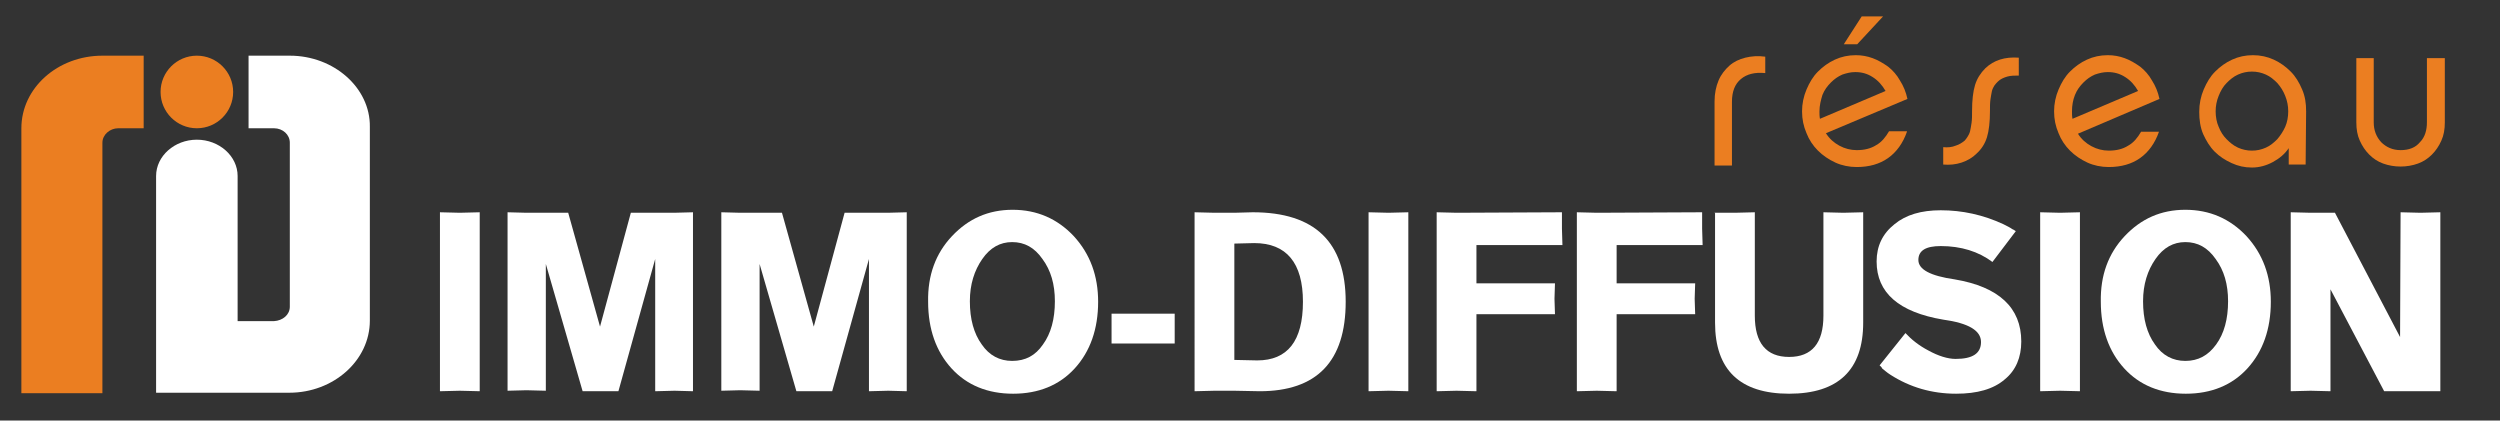 <?xml version="1.0" encoding="utf-8"?>
<!-- Generator: Adobe Illustrator 26.2.1, SVG Export Plug-In . SVG Version: 6.00 Build 0)  -->
<svg version="1.1" id="Calque_2_00000093869057826489558820000005425256644105762741_"
	 xmlns="http://www.w3.org/2000/svg" xmlns:xlink="http://www.w3.org/1999/xlink" x="0px" y="0px" viewBox="0 0 502.9 84.6"
	 style="enable-background:new 0 0 502.9 84.6;" xml:space="preserve">
<rect x="0" y="0" width="502.9" height="84.6" fill="#333333" stroke="none"/>
<style type="text/css">
	.st0{fill:#EB7E21;}
	.st1{fill:#FFFFFF;}
</style>
<g>
	<path class="st0" d="M344.9,20.4c0-1.6,0.3-3,0.8-4.2s1.3-2.2,2.2-3c0.9-0.8,2-1.3,3.2-1.6s2.6-0.4,4-0.2v3.3
		c-2.1-0.2-3.7,0.2-4.9,1.2c-1.2,1-1.8,2.5-1.8,4.6v12.8h-3.5L344.9,20.4L344.9,20.4z"/>
	<path class="st0" d="M383.6,26.5c-0.8,2.3-2.1,4.1-3.8,5.3c-1.7,1.2-3.8,1.8-6.3,1.8c-1.5,0-3-0.3-4.3-0.9
		c-1.3-0.6-2.5-1.4-3.5-2.4s-1.8-2.2-2.3-3.5c-0.6-1.4-0.9-2.8-0.9-4.4c0-1.5,0.3-3,0.9-4.4s1.3-2.6,2.3-3.6s2.1-1.8,3.4-2.4
		c1.3-0.6,2.7-0.9,4.2-0.9c1.2,0,2.3,0.2,3.4,0.6c1.1,0.4,2.1,1,3.1,1.7c0.9,0.7,1.8,1.7,2.4,2.8c0.7,1.1,1.2,2.3,1.5,3.7l-16.4,6.9
		c0.7,1.1,1.6,1.9,2.7,2.5s2.3,0.9,3.5,0.9c1.5,0,2.8-0.3,3.9-1c1.1-0.6,1.9-1.6,2.6-2.8h3.6V26.5z M366,22.4c0,0.5,0,1,0.1,1.5
		l13.2-5.6c-0.7-1.2-1.5-2.1-2.6-2.8s-2.2-1-3.5-1c-0.9,0-1.7,0.2-2.6,0.5c-0.9,0.4-1.6,0.9-2.3,1.6c-0.7,0.7-1.3,1.5-1.7,2.5
		C366.3,20.1,366,21.2,366,22.4z M373.6,8.9h-2.7l3.6-5.6h4.3L373.6,8.9z"/>
	<path class="st0" d="M406.1,15.2c-0.8,0-1.6,0-2.3,0.2c-0.7,0.2-1.4,0.5-1.9,1c-0.2,0.2-0.5,0.5-0.7,0.8s-0.4,0.7-0.5,1.1
		c-0.1,0.5-0.2,1-0.3,1.7c-0.1,0.7-0.1,1.5-0.1,2.4c0,2.1-0.2,3.9-0.6,5.2s-1.1,2.4-2.1,3.3c-0.8,0.8-1.8,1.4-3,1.8
		c-1.2,0.4-2.4,0.5-3.7,0.4v-3.5c0.9,0.1,1.8,0,2.5-0.3c0.7-0.2,1.3-0.6,1.8-1c0.2-0.2,0.4-0.5,0.6-0.8s0.4-0.7,0.5-1.1
		c0.1-0.5,0.2-1,0.3-1.7c0.1-0.7,0.1-1.5,0.1-2.4c0-2.1,0.2-3.9,0.6-5.2s1.1-2.4,2.1-3.4c1.7-1.6,3.9-2.3,6.7-2.1V15.2z"/>
	<path class="st0" d="M434.3,26.5c-0.8,2.3-2.1,4.1-3.8,5.3c-1.7,1.2-3.8,1.8-6.3,1.8c-1.5,0-3-0.3-4.3-0.9
		c-1.3-0.6-2.5-1.4-3.5-2.4s-1.8-2.2-2.3-3.5c-0.6-1.4-0.9-2.8-0.9-4.4c0-1.5,0.3-3,0.9-4.4s1.3-2.6,2.3-3.6s2.1-1.8,3.4-2.4
		c1.3-0.6,2.7-0.9,4.2-0.9c1.2,0,2.3,0.2,3.4,0.6c1.1,0.4,2.1,1,3.1,1.7c0.9,0.7,1.8,1.7,2.4,2.8c0.7,1.1,1.2,2.3,1.5,3.7l-16.4,7
		c0.7,1.1,1.6,1.9,2.7,2.5s2.3,0.9,3.5,0.9c1.5,0,2.8-0.3,3.9-1c1.1-0.6,1.9-1.6,2.6-2.8H434.3z M416.8,22.4c0,0.5,0,1,0.1,1.5
		l13.2-5.6c-0.7-1.2-1.5-2.1-2.6-2.8s-2.2-1-3.5-1c-0.9,0-1.7,0.2-2.6,0.5c-0.9,0.4-1.6,0.9-2.3,1.6c-0.7,0.7-1.3,1.5-1.7,2.5
		C417,20.1,416.8,21.2,416.8,22.4z"/>
	<path class="st0" d="M463.8,33.1h-3.4v-3.3c-0.8,1.2-1.9,2.1-3.2,2.8c-1.3,0.7-2.7,1.1-4.2,1.1s-2.8-0.3-4.1-0.9
		c-1.3-0.6-2.4-1.3-3.4-2.3s-1.7-2.2-2.3-3.5c-0.6-1.4-0.8-2.9-0.8-4.5s0.3-3.1,0.9-4.5s1.3-2.6,2.3-3.6s2.1-1.8,3.4-2.4
		c1.3-0.6,2.7-0.9,4.2-0.9s2.9,0.3,4.2,0.9c1.3,0.6,2.4,1.4,3.4,2.4s1.7,2.2,2.3,3.6c0.6,1.4,0.8,2.8,0.8,4.4L463.8,33.1L463.8,33.1
		z M460.3,22.4c0-1.1-0.2-2.1-0.6-3.1s-0.9-1.8-1.6-2.6c-0.7-0.7-1.4-1.3-2.3-1.7s-1.8-0.6-2.8-0.6s-1.9,0.2-2.8,0.6
		c-0.9,0.4-1.6,1-2.3,1.7c-0.7,0.7-1.2,1.6-1.6,2.6s-0.6,2-0.6,3.1s0.2,2.2,0.6,3.1c0.4,1,0.9,1.8,1.6,2.5s1.4,1.3,2.3,1.7
		c0.9,0.4,1.8,0.6,2.8,0.6s1.9-0.2,2.8-0.6s1.6-1,2.3-1.7c0.6-0.7,1.2-1.6,1.6-2.5C460.1,24.6,460.3,23.5,460.3,22.4z"/>
	<path class="st0" d="M488.3,11.7h3.5v12.9c0,1.4-0.2,2.6-0.7,3.7s-1.1,2-1.9,2.8s-1.7,1.4-2.8,1.8c-1.1,0.4-2.3,0.6-3.5,0.6
		s-2.4-0.2-3.5-0.6c-1.1-0.4-2-1-2.8-1.8s-1.4-1.7-1.9-2.8c-0.5-1.1-0.7-2.3-0.7-3.7V11.7h3.5v12.9c0,1.6,0.5,2.9,1.5,4
		c1,1,2.3,1.6,3.9,1.6c1.7,0,3-0.5,3.9-1.6c1-1,1.4-2.4,1.4-4V11.7H488.3z"/>
</g>
<g>
	<path class="st1" d="M92.5,78.6l-4,0.1v-0.1v-0.1V42.9v-0.1v-0.1l4,0.1l4-0.1v0.1v0.1v35.6v0.1v0.1L92.5,78.6z"/>
	<path class="st1" d="M135.7,78.6l-3.9,0.1v-0.1v-0.1V52.1l-7.4,26.6h-7.2l-7.4-25.6v25.3v0.1v0.1l-3.9-0.1l-3.8,0.1v-0.1v-0.1V42.9
		v-0.1v-0.1l3.8,0.1h8.4l6.4,22.9l6.2-22.9h8.7l3.8-0.1v0.1v0.1v35.6v0.1v0.1L135.7,78.6z"/>
	<path class="st1" d="M178.7,78.6l-3.9,0.1v-0.1v-0.1V52.1l-7.4,26.6h-7.2l-7.4-25.6v25.3v0.1v0.1l-3.9-0.1l-3.8,0.1v-0.1v-0.1V42.9
		v-0.1v-0.1l3.8,0.1h8.4l6.4,22.9l6.2-22.9h8.7l3.8-0.1v0.1v0.1v35.6v0.1v0.1L178.7,78.6z"/>
	<path class="st1" d="M191.5,47.5c3.3-3.5,7.3-5.3,12.2-5.3s9,1.8,12.3,5.3c3.3,3.6,4.9,8,4.9,13.2c0,5.5-1.6,10-4.7,13.4
		c-3.1,3.4-7.3,5.1-12.4,5.1c-5.1,0-9.3-1.7-12.4-5.1c-3.1-3.4-4.7-7.9-4.7-13.4C186.6,55.4,188.2,51,191.5,47.5z M209.8,69.3
		c1.6-2.2,2.4-5.1,2.4-8.7c0-3.4-0.8-6.2-2.5-8.5c-1.6-2.3-3.6-3.4-6.1-3.4c-2.4,0-4.4,1.1-6,3.4c-1.6,2.3-2.5,5.1-2.5,8.5
		c0,3.6,0.8,6.5,2.4,8.7c1.5,2.2,3.6,3.3,6.1,3.3C206.3,72.6,208.3,71.5,209.8,69.3z"/>
	<path class="st1" d="M223.6,63.1h12.7v6h-12.7V63.1z"/>
	<path class="st1" d="M244.3,78.6l-4,0.1v-0.1v-0.1V42.9v-0.1v-0.1l4,0.1h4l3.7-0.1c12.5,0,18.7,6,18.7,18s-5.8,18-17.3,18l-5.1-0.1
		C248.3,78.6,244.3,78.6,244.3,78.6z M248.3,72.4l4.6,0.1c6.1,0,9.2-3.9,9.2-11.8c0-7.8-3.3-11.8-9.8-11.8l-4,0.1V72.4z"/>
	<path class="st1" d="M279.3,78.6l-4,0.1v-0.1v-0.1V42.9v-0.1v-0.1l4,0.1l4-0.1v0.1v0.1v35.6v0.1v0.1L279.3,78.6z"/>
	<path class="st1" d="M297,63.2v15.5l-4-0.1l-4,0.1v-0.1v-0.1V42.9v-0.1v-0.1l4,0.1l21.2-0.1V46l0.1,3.3H297V57h15.6h0.1h0.1
		l-0.1,3.1l0.1,3.1h-0.1h-0.1C312.6,63.2,297,63.2,297,63.2z"/>
	<path class="st1" d="M325.2,63.2v15.5l-4-0.1l-4,0.1v-0.1v-0.1V42.9v-0.1v-0.1l4,0.1l21.2-0.1V46l0.1,3.3h-17.3V57h15.6h0.1h0.1
		l-0.1,3.1l0.1,3.1h-0.1h-0.1C340.8,63.2,325.2,63.2,325.2,63.2z"/>
	<path class="st1" d="M344.9,42.8L344.9,42.8h4.1l4-0.1v20.8c0,5.5,2.3,8.3,6.9,8.3s6.9-2.8,6.9-8.3V42.9v-0.1v-0.1l4,0.1l4-0.1v0.1
		v0.1v22c0,9.5-5,14.3-14.9,14.3S345,74.4,345,64.9v-22L344.9,42.8z"/>
	<path class="st1" d="M378.1,73.5l5.2-6.5c1.2,1.3,2.7,2.5,4.6,3.5c2,1.1,3.9,1.7,5.5,1.7c3.4,0,5.1-1.1,5.1-3.4s-2.5-3.8-7.6-4.5
		c-8.9-1.5-13.4-5.4-13.4-11.7c0-3.1,1.2-5.6,3.6-7.5c2.3-1.9,5.4-2.8,9.3-2.8c4.3,0,8.5,0.9,12.6,2.8c0.8,0.4,1.4,0.7,1.8,1
		c0.3,0.1,0.5,0.3,0.7,0.4l-4.7,6.2c-2.8-2.1-6.3-3.2-10.4-3.2c-3,0-4.5,0.9-4.5,2.8c0,1.9,2.4,3.2,7.3,3.9
		c8.9,1.5,13.4,5.7,13.4,12.5c0,3.2-1.1,5.8-3.3,7.6c-2.3,2-5.6,2.9-9.8,2.9c-4.9,0-9.3-1.3-13.2-3.8c-0.8-0.5-1.3-1-1.7-1.3
		C378.5,73.8,378.3,73.7,378.1,73.5z"/>
	<path class="st1" d="M414.4,78.6l-4,0.1v-0.1v-0.1V42.9v-0.1v-0.1l4,0.1l4-0.1v0.1v0.1v35.6v0.1v0.1L414.4,78.6z"/>
	<path class="st1" d="M427.4,47.5c3.3-3.5,7.3-5.3,12.2-5.3c4.9,0,9,1.8,12.3,5.3c3.3,3.6,4.9,8,4.9,13.2c0,5.5-1.6,10-4.7,13.4
		s-7.3,5.1-12.4,5.1s-9.3-1.7-12.4-5.1s-4.7-7.9-4.7-13.4C422.5,55.4,424.1,51,427.4,47.5z M445.8,69.3c1.6-2.2,2.4-5.1,2.4-8.7
		c0-3.4-0.8-6.2-2.5-8.5c-1.6-2.3-3.6-3.4-6.1-3.4c-2.4,0-4.4,1.1-6,3.4c-1.6,2.3-2.5,5.1-2.5,8.5c0,3.6,0.8,6.5,2.4,8.7
		c1.5,2.2,3.6,3.3,6.1,3.3C442.2,72.6,444.2,71.5,445.8,69.3z"/>
	<path class="st1" d="M482.9,42.7l4,0.1l4-0.1v0.1v0.1v35.8h-11.3l-10.8-20.5v20.5l-4-0.1l-4,0.1v-0.1v-0.1V42.9v-0.1v-0.1l4,0.1
		h4.9l13.1,25L482.9,42.7L482.9,42.7z"/>
</g>
<g>
	<path class="st0" d="M20.6,11.2c-9,0-16.3,6.5-16.3,14.6l0,0v53.3h16.3V28.7l0,0c0-1.6,1.5-2.9,3.2-2.9h5.1V11.2L20.6,11.2z"/>
	<circle class="st0" cx="39.6" cy="18.5" r="7.3"/>
	<path class="st1" d="M58.3,11.2H50v14v0.4v0.2h5.1c1.8,0,3.2,1.3,3.2,2.9l0,0v33c0,1.6-1.4,2.8-3.2,2.9h-5.5h-1.8V35.4
		c0-4-3.7-7.3-8.2-7.3s-8.2,3.3-8.2,7.3V79h10h6.3h0.1h10h0.4c8.9,0,16.2-6.5,16.2-14.5v-39l0,0C74.5,17.7,67.2,11.2,58.3,11.2z"/>
</g>
</svg>
